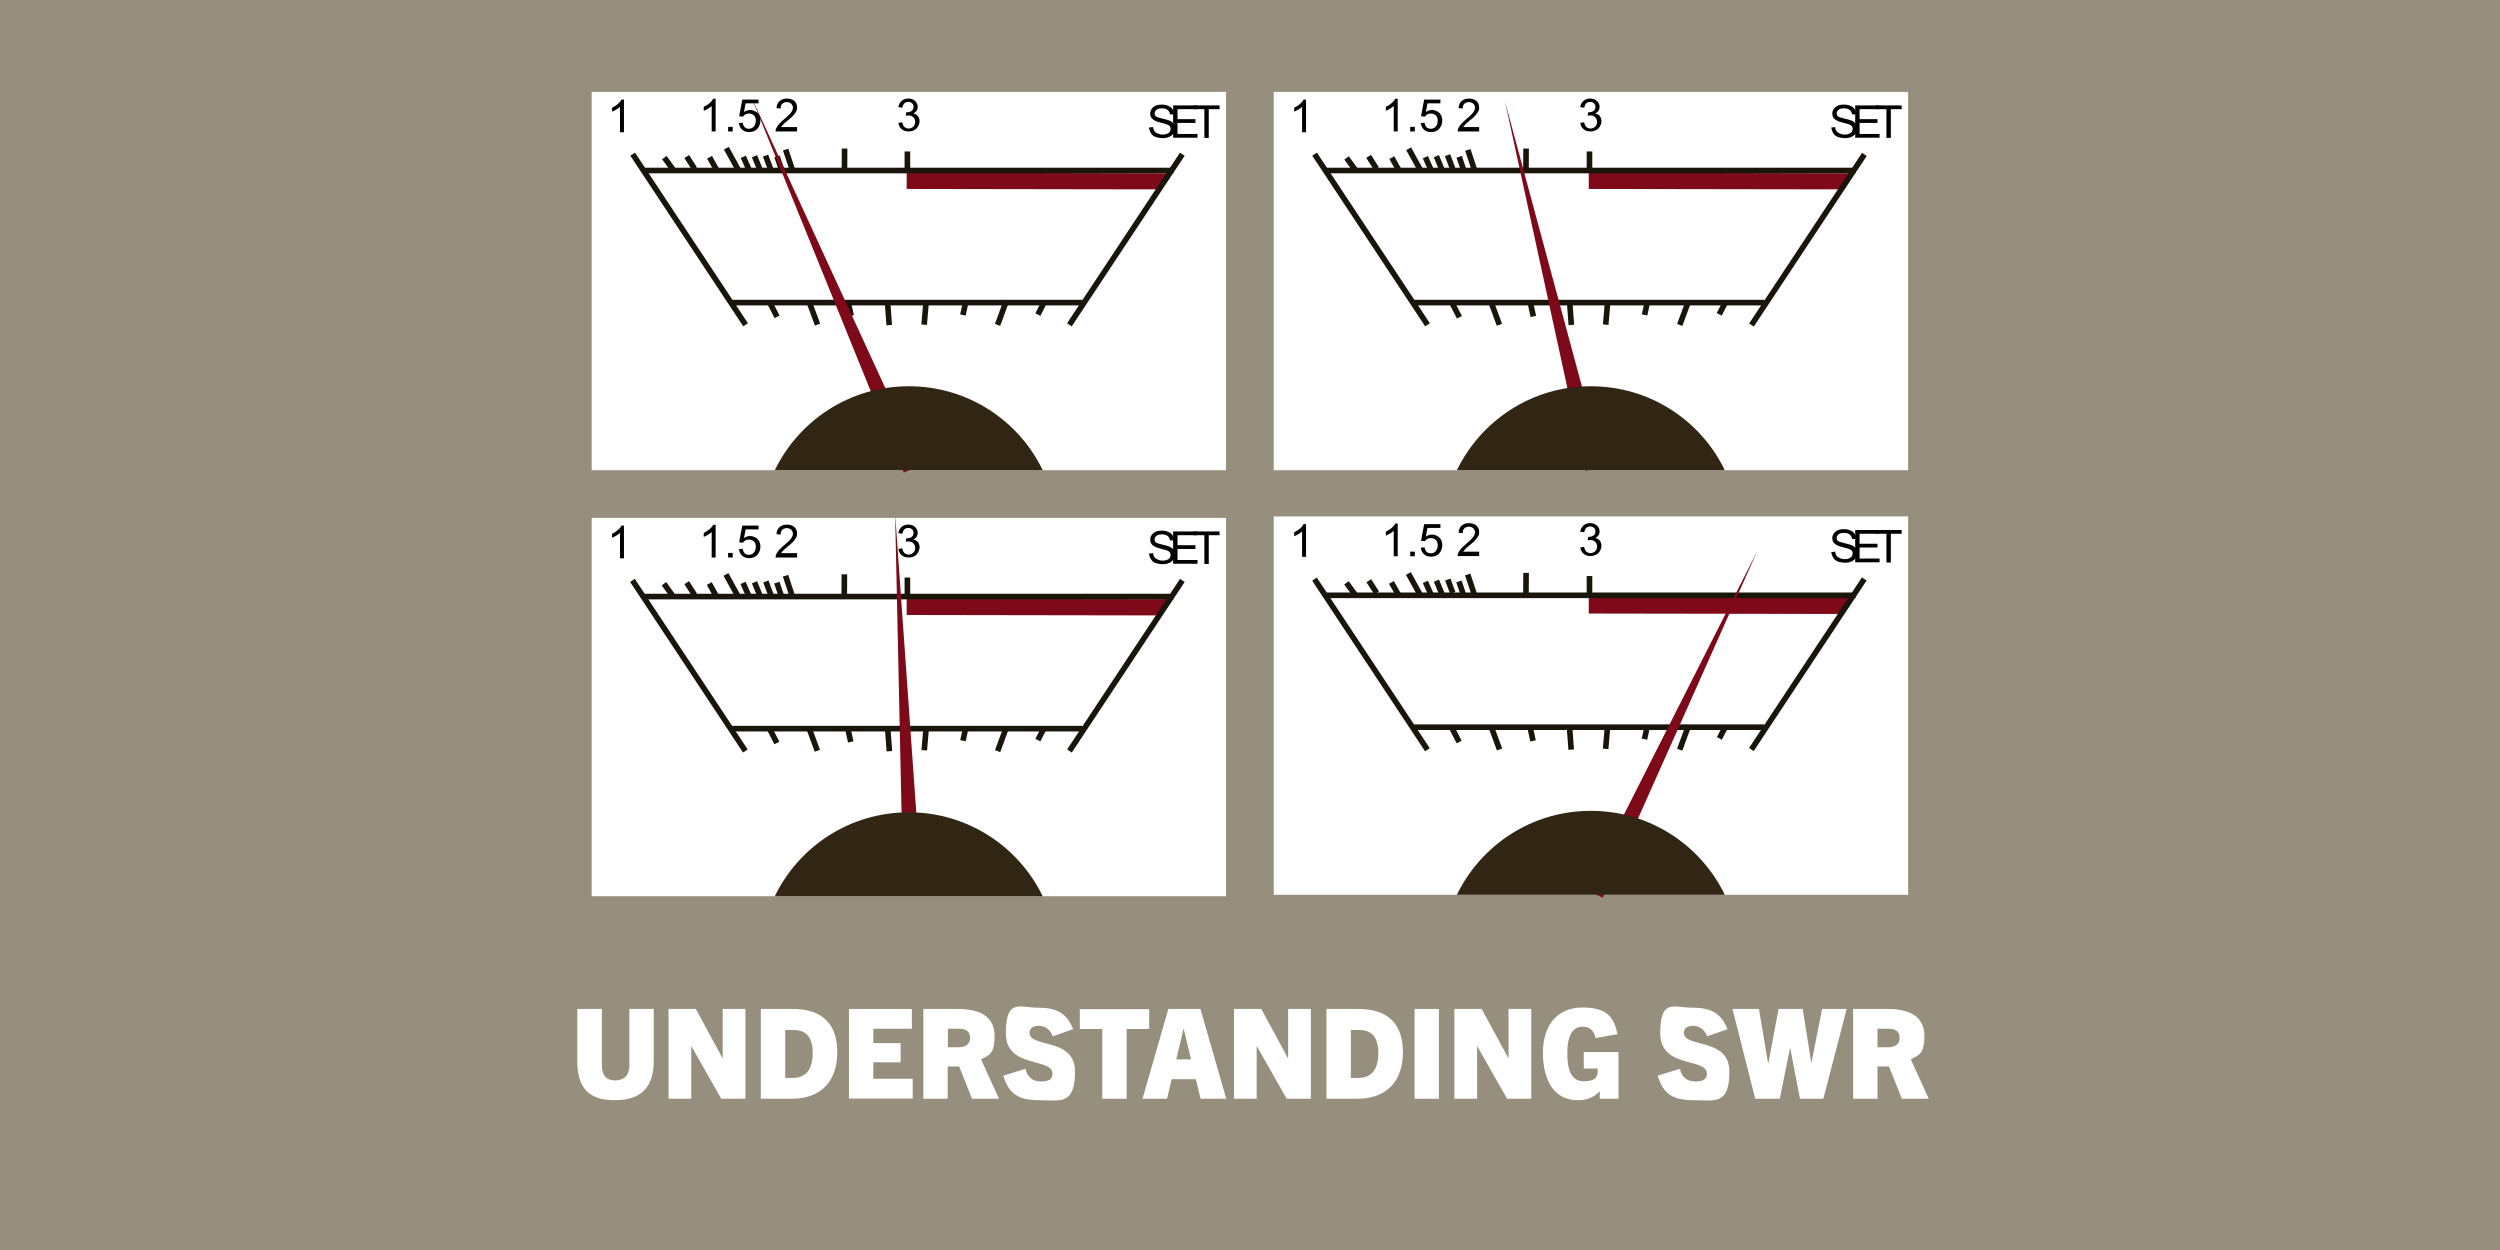 <svg viewBox="0 0 1200 600" xmlns:xlink="http://www.w3.org/1999/xlink" version="1.1" xmlns="http://www.w3.org/2000/svg" id="Layer_1">
  
  <defs>
    <style>
      .st0 {
        fill: #7d0919;
      }

      .st1 {
        fill: #fff;
      }

      .st2 {
        fill: #302613;
      }

      .st3 {
        fill: none;
      }

      .st4 {
        isolation: isolate;
      }

      .st5 {
        fill: #1a150a;
      }

      .st6 {
        fill: #0ead69;
      }

      .st7 {
        fill: #978f7d;
      }

      .st8 {
        clip-path: url(#clippath);
      }
    </style>
    <clipPath id="clippath">
      <circle r="145.8" cy="864.7" cx="375.4" class="st3"></circle>
    </clipPath>
  </defs>
  <g id="bg">
    <rect height="5298.2" width="6855" y="-1409.1" x="-292.1" class="st7"></rect>
  </g>
  <g id="Layer_3">
    <g>
      <g>
        <rect height="181.6" width="304.5" y="44.1" x="284" class="st1"></rect>
        <polygon points="561.3 83.2 556.5 90.9 435.2 90.7 435.2 82.9 561.3 83.2" class="st0"></polygon>
        <g>
          <rect transform="translate(146.2 502.1) rotate(-56.5)" height="2.7" width="98.2" y="113.7" x="491.3" class="st5"></rect>
          <rect transform="translate(139.1 524.9) rotate(-62.8)" height="2.7" width="6.4" y="147.1" x="496.7" class="st5"></rect>
          <rect transform="translate(174 549.6) rotate(-69.8)" height="2.7" width="12.4" y="148.8" x="474.7" class="st5"></rect>
          <rect transform="translate(218.4 568.7) rotate(-77.6)" height="2.7" width="5.9" y="147.1" x="460.1" class="st5"></rect>
          <rect transform="translate(256.2 580.3) rotate(-85.1)" height="2.7" width="11.2" y="149.1" x="438.9" class="st5"></rect>
          <rect transform="translate(-9.9 31.7) rotate(-4.2)" height="11.2" width="2.7" y="144.8" x="425.1" class="st5"></rect>
          <rect transform="translate(-22.3 91.3) rotate(-12.4)" height="6.6" width="2.7" y="144.8" x="406.5" class="st5"></rect>
          <rect transform="translate(-27.9 143.9) rotate(-20.2)" height="11.9" width="2.7" y="144.4" x="389" class="st5"></rect>
          <rect transform="translate(-26.6 186.3) rotate(-27.2)" height="8.3" width="2.7" y="143.9" x="369.7" class="st5"></rect>
          <rect transform="translate(-8.5 201.6) rotate(-33.5)" height="98.2" width="2.7" y="65.9" x="329.4" class="st5"></rect>
        </g>
        <rect height="2.7" width="168.1" y="143.9" x="351.4" class="st5"></rect>
        <g>
          <rect transform="translate(15.4 203.8) rotate(-36)" height="7" width="2.7" y="74.7" x="319.5" class="st5"></rect>
          <rect transform="translate(10.2 191.3) rotate(-32.7)" height="7" width="2.7" y="74.8" x="330.2" class="st5"></rect>
          <rect transform="translate(5.4 177.1) rotate(-29.2)" height="6.9" width="2.7" y="74.8" x="340.8" class="st5"></rect>
          <rect transform="translate(6.9 179) rotate(-28.8)" height="11.9" width="2.7" y="70.1" x="350.1" class="st5"></rect>
          <rect transform="translate(-.8 152.7) rotate(-24)" height="6.9" width="2.7" y="74.7" x="356.8" class="st5"></rect>
          <rect transform="translate(-2.5 143.7) rotate(-22.3)" height="6.9" width="2.7" y="74.8" x="362.1" class="st5"></rect>
          <rect transform="translate(-4 134.5) rotate(-20.6)" height="6.9" width="2.7" y="74.7" x="367.4" class="st5"></rect>
          <rect transform="translate(-5.2 124.9) rotate(-18.8)" height="6.9" width="2.7" y="74.7" x="372.7" class="st5"></rect>
          <rect transform="translate(-4.8 123.7) rotate(-18.4)" height="10.5" width="2.7" y="71.3" x="377.4" class="st5"></rect>
          <rect transform="translate(326.6 481.8) rotate(-89.7)" height="2.7" width="10.5" y="75.3" x="400.4" class="st5"></rect>
        </g>
        <rect height="2.7" width="254.5" y="80.5" x="308.8" class="st5"></rect>
        <rect height="8.9" width="2.7" y="72.7" x="434.2" class="st5"></rect>
        <polygon points="433.8 226.8 361.3 48.2 361.3 48 442 223.3 433.8 226.8" class="st0"></polygon>
        <path d="M500.6,225.7h-128.7c11.6-23.9,36-40.3,64.3-40.3s52.8,16.4,64.3,40.3h0Z" class="st2"></path>
        <g class="st4">
          <g class="st4">
            <path d="M299.5,63.5h-1.9v-12.2c-.5.4-1.1.9-1.8,1.3-.7.4-1.4.8-2,1v-1.9c1.1-.5,2-1.1,2.8-1.8s1.4-1.4,1.7-2.1h1.2v15.7Z"></path>
          </g>
        </g>
        <g class="st4">
          <g class="st4">
            <path d="M343.5,63.1h-1.9v-12.2c-.5.4-1.1.9-1.8,1.3-.7.4-1.4.8-2,1v-1.9c1.1-.5,2-1.1,2.8-1.8s1.4-1.4,1.7-2.1h1.2v15.7Z"></path>
            <path d="M349.5,63.1v-2.2h2.2v2.2h-2.2Z"></path>
            <path d="M354.5,59.1l2-.2c.1,1,.5,1.7,1,2.2.5.5,1.2.7,2,.7s1.7-.3,2.3-1c.6-.7,1-1.6,1-2.8s-.3-2-.9-2.6c-.6-.6-1.4-.9-2.4-.9s-1.2.1-1.7.4c-.5.3-.9.6-1.2,1.1l-1.8-.2,1.5-8h7.8v1.8h-6.2l-.8,4.2c.9-.7,1.9-1,3-1s2.5.5,3.5,1.4c.9.9,1.4,2.2,1.4,3.6s-.4,2.6-1.2,3.7c-1,1.3-2.4,1.9-4.1,1.9s-2.6-.4-3.5-1.2c-.9-.8-1.4-1.9-1.5-3.2Z"></path>
          </g>
        </g>
        <g class="st4">
          <g class="st4">
            <path d="M431.2,59l1.9-.3c.2,1.1.6,1.9,1.1,2.3s1.2.7,1.9.7,1.7-.3,2.3-.9c.6-.6.9-1.4.9-2.3s-.3-1.6-.9-2.2c-.6-.6-1.3-.9-2.2-.9s-.8,0-1.4.2l.2-1.7c.1,0,.2,0,.3,0,.8,0,1.6-.2,2.2-.6s1-1.1,1-2-.2-1.3-.7-1.7c-.5-.5-1.1-.7-1.8-.7s-1.4.2-1.9.7-.8,1.2-1,2.1l-1.9-.3c.2-1.3.8-2.3,1.6-3s1.9-1.1,3.1-1.1,1.6.2,2.4.5c.7.4,1.3.9,1.6,1.5.4.6.6,1.3.6,2s-.2,1.3-.5,1.8c-.4.6-.9,1-1.6,1.3.9.2,1.6.7,2.2,1.3.5.7.8,1.5.8,2.5s-.5,2.5-1.5,3.5-2.3,1.4-3.8,1.4-2.5-.4-3.4-1.2c-.9-.8-1.4-1.9-1.5-3.2Z"></path>
          </g>
        </g>
        <g class="st4">
          <g class="st4">
            <path d="M551.6,61.2l1.9-.2c0,.8.3,1.4.6,1.9.3.5.9.9,1.6,1.2.7.3,1.5.5,2.4.5s1.5-.1,2.1-.4c.6-.2,1.1-.6,1.3-1,.3-.4.4-.9.4-1.3s-.1-.9-.4-1.3c-.3-.4-.8-.7-1.4-.9-.4-.2-1.3-.4-2.8-.8-1.4-.3-2.4-.7-3-1-.7-.4-1.3-.9-1.7-1.5s-.5-1.2-.5-1.9.2-1.5.7-2.2,1.1-1.2,2-1.6c.9-.4,1.8-.5,2.9-.5s2.2.2,3.1.6,1.6.9,2,1.6c.5.7.7,1.5.8,2.5h-2c-.1-.8-.5-1.6-1.1-2.1-.6-.5-1.5-.8-2.7-.8s-2.2.2-2.7.7c-.6.5-.9,1-.9,1.7s.2,1,.6,1.4c.4.4,1.4.7,3.1,1.1,1.7.4,2.8.7,3.5,1,.9.4,1.6,1,2,1.6.4.6.6,1.4.6,2.2s-.2,1.6-.7,2.3c-.5.7-1.2,1.3-2.1,1.7-.9.4-1.9.6-3,.6s-2.6-.2-3.6-.6c-1-.4-1.7-1-2.2-1.9-.5-.8-.8-1.8-.9-2.8Z"></path>
          </g>
          <g class="st4">
            <path d="M563.1,66.2v-15.6h11.3v1.8h-9.2v4.8h8.6v1.8h-8.6v5.3h9.6v1.8h-11.7Z"></path>
          </g>
          <g class="st4">
            <path d="M578.1,66.2v-13.8h-5.1v-1.8h12.4v1.8h-5.2v13.8h-2.1Z"></path>
          </g>
        </g>
        <g class="st4">
          <g class="st4">
            <path d="M382.6,61.3v1.8h-10.3c0-.5,0-.9.2-1.3.3-.7.7-1.4,1.3-2.1.6-.7,1.4-1.5,2.5-2.4,1.7-1.4,2.8-2.5,3.4-3.3s.9-1.6.9-2.3-.3-1.4-.8-1.9-1.3-.8-2.1-.8-1.7.3-2.2.8c-.6.6-.8,1.3-.8,2.3l-2-.2c.1-1.5.6-2.6,1.5-3.4s2.1-1.2,3.5-1.2,2.7.4,3.6,1.2,1.3,1.9,1.3,3.1-.1,1.2-.4,1.8c-.3.6-.7,1.2-1.3,1.9-.6.7-1.6,1.6-3,2.7-1.2,1-1.9,1.6-2.2,2s-.6.7-.8,1h7.7Z"></path>
          </g>
        </g>
      </g>
      <g>
        <rect height="181.6" width="304.5" y="44.1" x="611.4" class="st1"></rect>
        <polygon points="888.7 83.2 883.9 90.9 762.6 90.7 762.6 82.9 888.7 83.2" class="st0"></polygon>
        <g>
          <rect transform="translate(292.9 775.2) rotate(-56.5)" height="2.7" width="98.2" y="113.7" x="818.7" class="st5"></rect>
          <rect transform="translate(316.5 816) rotate(-62.8)" height="2.7" width="6.4" y="147.1" x="824.1" class="st5"></rect>
          <rect transform="translate(388.4 856.9) rotate(-69.8)" height="2.7" width="12.4" y="148.8" x="802.1" class="st5"></rect>
          <rect transform="translate(475.3 888.4) rotate(-77.6)" height="2.7" width="5.9" y="147.1" x="787.5" class="st5"></rect>
          <rect transform="translate(555.4 906.4) rotate(-85.1)" height="2.7" width="11.2" y="149.1" x="766.2" class="st5"></rect>
          <rect transform="translate(-9 55.7) rotate(-4.2)" height="11.2" width="2.7" y="144.7" x="752.5" class="st5"></rect>
          <rect transform="translate(-14.6 161.9) rotate(-12.4)" height="6.6" width="2.7" y="144.8" x="733.9" class="st5"></rect>
          <rect transform="translate(-7.8 256.9) rotate(-20.2)" height="11.9" width="2.7" y="144.5" x="716.3" class="st5"></rect>
          <rect transform="translate(9.7 336.1) rotate(-27.2)" height="8.3" width="2.7" y="144" x="697.1" class="st5"></rect>
          <rect transform="translate(45.8 382.3) rotate(-33.5)" height="98.2" width="2.7" y="65.9" x="656.8" class="st5"></rect>
        </g>
        <rect height="2.7" width="168.1" y="143.9" x="678.8" class="st5"></rect>
        <g>
          <rect transform="translate(78 396.4) rotate(-36)" height="7" width="2.7" y="74.7" x="646.9" class="st5"></rect>
          <rect transform="translate(62 368.1) rotate(-32.7)" height="7" width="2.7" y="74.8" x="657.6" class="st5"></rect>
          <rect transform="translate(47.1 337) rotate(-29.2)" height="6.9" width="2.7" y="74.8" x="668.2" class="st5"></rect>
          <rect transform="translate(47.5 337) rotate(-28.8)" height="11.9" width="2.7" y="70.1" x="677.5" class="st5"></rect>
          <rect transform="translate(27.6 286) rotate(-24)" height="6.9" width="2.7" y="74.7" x="684.1" class="st5"></rect>
          <rect transform="translate(21.9 267.9) rotate(-22.3)" height="6.9" width="2.7" y="74.8" x="689.5" class="st5"></rect>
          <rect transform="translate(16.9 249.5) rotate(-20.6)" height="6.9" width="2.7" y="74.7" x="694.8" class="st5"></rect>
          <rect transform="translate(12.3 230.6) rotate(-18.8)" height="6.9" width="2.7" y="74.7" x="700.1" class="st5"></rect>
          <rect transform="translate(12 227.2) rotate(-18.4)" height="10.5" width="2.7" y="71.3" x="704.8" class="st5"></rect>
          <rect transform="translate(652 809.2) rotate(-89.7)" height="2.7" width="10.5" y="75.3" x="727.8" class="st5"></rect>
        </g>
        <rect height="2.7" width="254.5" y="80.5" x="636.2" class="st5"></rect>
        <rect height="8.9" width="2.7" y="72.7" x="761.6" class="st5"></rect>
        <polygon points="761 226 722.5 49.2 722.5 49.1 769.7 223.9 761 226" class="st0"></polygon>
        <path d="M828,225.7h-128.7c11.6-23.9,36-40.3,64.3-40.3s52.8,16.4,64.3,40.3Z" class="st2"></path>
        <g class="st4">
          <g class="st4">
            <path d="M626.9,63.5h-1.9v-12.2c-.5.4-1.1.9-1.8,1.3-.8.4-1.4.8-2,1v-1.9c1.1-.5,2-1.1,2.8-1.8s1.4-1.4,1.7-2.1h1.2v15.7Z"></path>
          </g>
        </g>
        <g class="st4">
          <g class="st4">
            <path d="M670.9,63.1h-1.9v-12.2c-.5.4-1.1.9-1.8,1.3s-1.4.8-2,1v-1.9c1.1-.5,2-1.1,2.8-1.8s1.4-1.4,1.7-2.1h1.2v15.7Z"></path>
            <path d="M676.9,63.1v-2.2h2.2v2.2h-2.2Z"></path>
            <path d="M681.8,59.1l2-.2c.1,1,.5,1.7,1,2.2.5.5,1.2.7,2,.7s1.7-.3,2.3-1c.6-.7,1-1.6,1-2.8s-.3-2-.9-2.6c-.6-.6-1.4-.9-2.4-.9s-1.2.1-1.7.4c-.5.3-.9.6-1.2,1.1l-1.8-.2,1.5-8h7.8v1.8h-6.2l-.8,4.2c.9-.7,1.9-1,3-1s2.5.5,3.5,1.4c.9.9,1.4,2.2,1.4,3.6s-.4,2.6-1.2,3.7c-1,1.3-2.4,1.9-4.1,1.9s-2.6-.4-3.5-1.2-1.4-1.9-1.5-3.2Z"></path>
          </g>
        </g>
        <g class="st4">
          <g class="st4">
            <path d="M758.5,59l1.9-.3c.2,1.1.6,1.9,1.1,2.3s1.2.7,1.9.7,1.7-.3,2.3-.9c.6-.6.9-1.4.9-2.3s-.3-1.6-.9-2.2c-.6-.6-1.3-.9-2.2-.9s-.8,0-1.4.2l.2-1.7c.1,0,.2,0,.3,0,.8,0,1.6-.2,2.2-.6.7-.4,1-1.1,1-2s-.2-1.3-.7-1.7c-.5-.5-1.1-.7-1.8-.7s-1.4.2-1.9.7c-.5.5-.8,1.2-1,2.1l-1.9-.3c.2-1.3.8-2.3,1.6-3s1.9-1.1,3.1-1.1,1.6.2,2.4.5c.7.4,1.3.9,1.6,1.5.4.6.6,1.3.6,2s-.2,1.3-.5,1.8c-.4.6-.9,1-1.6,1.3.9.2,1.6.7,2.2,1.3.5.7.8,1.5.8,2.5s-.5,2.5-1.5,3.5c-1,.9-2.3,1.4-3.8,1.4s-2.5-.4-3.4-1.2c-.9-.8-1.4-1.9-1.5-3.2Z"></path>
          </g>
        </g>
        <g class="st4">
          <g class="st4">
            <path d="M879,61.2l1.9-.2c0,.8.3,1.4.6,1.9.3.5.9.9,1.6,1.2.7.3,1.5.5,2.4.5s1.5-.1,2.1-.4,1.1-.6,1.3-1,.4-.9.4-1.3-.1-.9-.4-1.3c-.3-.4-.8-.7-1.4-.9-.4-.2-1.3-.4-2.8-.8-1.4-.3-2.4-.7-3-1-.7-.4-1.3-.9-1.7-1.5-.4-.6-.5-1.2-.5-1.9s.2-1.5.7-2.2,1.1-1.2,2-1.6c.9-.4,1.8-.5,2.9-.5s2.2.2,3.1.6c.9.4,1.6.9,2,1.6.5.7.7,1.5.8,2.5h-2c-.1-.8-.5-1.6-1.1-2.1-.6-.5-1.5-.8-2.7-.8s-2.2.2-2.7.7c-.6.5-.9,1-.9,1.7s.2,1,.6,1.4c.4.4,1.4.7,3.1,1.1,1.7.4,2.8.7,3.5,1,.9.4,1.6,1,2,1.6.4.6.7,1.4.7,2.2s-.2,1.6-.7,2.3-1.2,1.3-2.1,1.7c-.9.4-1.9.6-3,.6s-2.6-.2-3.6-.6-1.7-1-2.2-1.9c-.5-.8-.8-1.8-.9-2.8Z"></path>
          </g>
          <g class="st4">
            <path d="M890.5,66.2v-15.6h11.3v1.8h-9.2v4.8h8.6v1.8h-8.6v5.3h9.6v1.8h-11.7Z"></path>
          </g>
          <g class="st4">
            <path d="M905.5,66.2v-13.8h-5.1v-1.8h12.4v1.8h-5.2v13.8h-2.1Z"></path>
          </g>
        </g>
        <g class="st4">
          <g class="st4">
            <path d="M710,61.3v1.8h-10.3c0-.5,0-.9.2-1.3.3-.7.7-1.4,1.3-2.1s1.4-1.5,2.5-2.4c1.7-1.4,2.8-2.5,3.4-3.3s.9-1.6.9-2.3-.3-1.4-.8-1.9c-.5-.5-1.3-.8-2.1-.8s-1.7.3-2.2.8c-.6.6-.8,1.3-.8,2.3l-2-.2c.1-1.5.6-2.6,1.5-3.4s2.1-1.2,3.5-1.2,2.7.4,3.6,1.2c.9.8,1.3,1.9,1.3,3.1s-.1,1.2-.4,1.8c-.3.6-.7,1.2-1.3,1.9-.6.7-1.6,1.6-3,2.7-1.2,1-1.9,1.6-2.2,2-.3.3-.6.7-.8,1h7.7Z"></path>
          </g>
        </g>
      </g>
      <g>
        <rect height="181.6" width="304.5" y="248.6" x="284" class="st1"></rect>
        <polygon points="561.3 287.6 556.5 295.4 435.2 295.2 435.2 287.4 561.3 287.6" class="st0"></polygon>
        <g>
          <rect transform="translate(-24.3 593.8) rotate(-56.5)" height="2.7" width="98.2" y="318.2" x="491.3" class="st5"></rect>
          <rect transform="translate(-42.8 635.7) rotate(-62.8)" height="2.7" width="6.4" y="351.6" x="496.7" class="st5"></rect>
          <rect transform="translate(-17.9 683.6) rotate(-69.8)" height="2.7" width="12.4" y="353.3" x="474.7" class="st5"></rect>
          <rect transform="translate(18.7 729.1) rotate(-77.6)" height="2.7" width="5.9" y="351.6" x="460.1" class="st5"></rect>
          <rect transform="translate(52.5 767.1) rotate(-85.1)" height="2.7" width="11.2" y="353.6" x="438.9" class="st5"></rect>
          <rect transform="translate(-24.9 32.3) rotate(-4.2)" height="11.2" width="2.7" y="349.3" x="425.2" class="st5"></rect>
          <rect transform="translate(-66.4 96.1) rotate(-12.4)" height="6.6" width="2.7" y="349.3" x="406.5" class="st5"></rect>
          <rect transform="translate(-98.5 156.5) rotate(-20.2)" height="11.9" width="2.7" y="348.9" x="388.9" class="st5"></rect>
          <rect transform="translate(-120.2 208.9) rotate(-27.2)" height="8.3" width="2.7" y="348.5" x="369.7" class="st5"></rect>
          <rect transform="translate(-121.4 235.6) rotate(-33.5)" height="98.2" width="2.7" y="270.4" x="329.3" class="st5"></rect>
        </g>
        <rect height="2.7" width="168.1" y="348.4" x="351.4" class="st5"></rect>
        <g>
          <rect transform="translate(-105 242.9) rotate(-36)" height="7" width="2.7" y="279.2" x="319.5" class="st5"></rect>
          <rect transform="translate(-100.2 223.7) rotate(-32.7)" height="7" width="2.7" y="279.3" x="330.1" class="st5"></rect>
          <rect transform="translate(-94.5 203.2) rotate(-29.2)" height="6.9" width="2.7" y="279.3" x="340.8" class="st5"></rect>
          <rect transform="translate(-91.8 204.4) rotate(-28.8)" height="11.9" width="2.7" y="274.6" x="350.1" class="st5"></rect>
          <rect transform="translate(-84.1 170.4) rotate(-24)" height="6.9" width="2.7" y="279.2" x="356.8" class="st5"></rect>
          <rect transform="translate(-80.1 159) rotate(-22.3)" height="6.9" width="2.7" y="279.3" x="362.1" class="st5"></rect>
          <rect transform="translate(-75.8 147.5) rotate(-20.6)" height="6.9" width="2.7" y="279.2" x="367.4" class="st5"></rect>
          <rect transform="translate(-71.2 135.9) rotate(-18.8)" height="6.9" width="2.7" y="279.2" x="372.7" class="st5"></rect>
          <rect transform="translate(-69.4 134.2) rotate(-18.4)" height="10.5" width="2.7" y="275.8" x="377.4" class="st5"></rect>
          <rect transform="translate(122 685.1) rotate(-89.7)" height="2.7" width="10.5" y="279.8" x="400.4" class="st5"></rect>
        </g>
        <rect height="2.7" width="254.5" y="285" x="308.8" class="st5"></rect>
        <rect height="8.9" width="2.7" y="277.2" x="434.2" class="st5"></rect>
        <polygon points="433.6 429.6 429.7 248.7 429.8 248.6 442.6 429.3 433.6 429.6" class="st0"></polygon>
        <path d="M500.6,430.2h-128.7c11.6-23.9,36-40.3,64.3-40.3s52.8,16.5,64.3,40.3h0Z" class="st2"></path>
        <g class="st4">
          <g class="st4">
            <path d="M299.5,268h-1.9v-12.2c-.5.4-1.1.9-1.8,1.3-.7.4-1.4.8-2,1v-1.9c1.1-.5,2-1.1,2.8-1.8s1.4-1.4,1.7-2.1h1.2v15.7Z"></path>
          </g>
        </g>
        <g class="st4">
          <g class="st4">
            <path d="M343.5,267.6h-1.9v-12.2c-.5.4-1.1.9-1.8,1.3-.7.4-1.4.8-2,1v-1.9c1.1-.5,2-1.1,2.8-1.8s1.4-1.4,1.7-2.1h1.2v15.7Z"></path>
            <path d="M349.5,267.6v-2.2h2.2v2.2h-2.2Z"></path>
            <path d="M354.5,263.6l2-.2c.1,1,.5,1.7,1,2.2.5.5,1.2.7,2,.7s1.7-.3,2.3-1c.6-.7,1-1.6,1-2.8s-.3-2-.9-2.6c-.6-.6-1.4-.9-2.4-.9s-1.2.1-1.7.4c-.5.3-.9.6-1.2,1.1l-1.8-.2,1.5-8h7.8v1.8h-6.2l-.8,4.2c.9-.7,1.9-1,3-1s2.5.5,3.5,1.4c.9.9,1.4,2.2,1.4,3.6s-.4,2.6-1.2,3.7c-1,1.3-2.4,1.9-4.1,1.9s-2.6-.4-3.5-1.2c-.9-.8-1.4-1.9-1.5-3.2Z"></path>
          </g>
        </g>
        <g class="st4">
          <g class="st4">
            <path d="M431.2,263.5l1.9-.3c.2,1.1.6,1.9,1.1,2.3s1.2.7,1.9.7,1.7-.3,2.3-.9c.6-.6.9-1.4.9-2.3s-.3-1.6-.9-2.2c-.6-.6-1.3-.9-2.2-.9s-.8,0-1.4.2l.2-1.7c.1,0,.2,0,.3,0,.8,0,1.6-.2,2.2-.6s1-1.1,1-2-.2-1.3-.7-1.7c-.5-.5-1.1-.7-1.8-.7s-1.4.2-1.9.7-.8,1.2-1,2.1l-1.9-.3c.2-1.3.8-2.3,1.6-3s1.9-1.1,3.1-1.1,1.6.2,2.4.5c.7.4,1.3.9,1.6,1.5.4.6.6,1.3.6,2s-.2,1.3-.5,1.8c-.4.6-.9,1-1.6,1.3.9.2,1.6.7,2.2,1.3.5.7.8,1.5.8,2.5s-.5,2.5-1.5,3.5-2.3,1.4-3.8,1.4-2.5-.4-3.4-1.2c-.9-.8-1.4-1.9-1.5-3.2Z"></path>
          </g>
        </g>
        <g class="st4">
          <g class="st4">
            <path d="M551.6,265.7l1.9-.2c0,.8.3,1.4.6,1.9.3.5.9.9,1.6,1.2.7.3,1.5.5,2.4.5s1.5-.1,2.1-.4c.6-.2,1.1-.6,1.3-1,.3-.4.4-.9.4-1.3s-.1-.9-.4-1.3c-.3-.4-.8-.7-1.4-.9-.4-.2-1.3-.4-2.8-.8-1.4-.3-2.4-.7-3-1-.7-.4-1.3-.9-1.7-1.5s-.5-1.2-.5-1.9.2-1.5.7-2.2,1.1-1.2,2-1.6c.9-.4,1.8-.5,2.9-.5s2.2.2,3.1.6,1.6.9,2,1.6c.5.7.7,1.5.8,2.5h-2c-.1-.8-.5-1.6-1.1-2.1-.6-.5-1.5-.8-2.7-.8s-2.2.2-2.7.7c-.6.5-.9,1-.9,1.7s.2,1,.6,1.4c.4.4,1.4.7,3.1,1.1,1.7.4,2.8.7,3.5,1,.9.4,1.6,1,2,1.6.4.6.6,1.4.6,2.2s-.2,1.6-.7,2.3c-.5.7-1.2,1.3-2.1,1.7-.9.4-1.9.6-3,.6s-2.6-.2-3.6-.6c-1-.4-1.7-1-2.2-1.9-.5-.8-.8-1.8-.9-2.8Z"></path>
          </g>
          <g class="st4">
            <path d="M563.1,270.7v-15.6h11.3v1.8h-9.2v4.8h8.6v1.8h-8.6v5.3h9.6v1.8h-11.7Z"></path>
          </g>
          <g class="st4">
            <path d="M578.1,270.7v-13.8h-5.1v-1.8h12.4v1.8h-5.2v13.8h-2.1Z"></path>
          </g>
        </g>
        <g class="st4">
          <g class="st4">
            <path d="M382.6,265.8v1.8h-10.3c0-.5,0-.9.2-1.3.3-.7.7-1.4,1.3-2.1.6-.7,1.4-1.5,2.5-2.4,1.7-1.4,2.8-2.5,3.4-3.3s.9-1.6.9-2.3-.3-1.4-.8-1.9-1.3-.8-2.1-.8-1.7.3-2.2.8c-.6.6-.8,1.3-.8,2.3l-2-.2c.1-1.5.6-2.6,1.5-3.4s2.1-1.2,3.5-1.2,2.7.4,3.6,1.2,1.3,1.9,1.3,3.1-.1,1.2-.4,1.8c-.3.6-.7,1.2-1.3,1.9-.6.7-1.6,1.6-3,2.7-1.2,1-1.9,1.6-2.2,2s-.6.7-.8,1h7.7Z"></path>
          </g>
        </g>
      </g>
      <g>
        <rect height="181.6" width="304.5" y="247.9" x="611.4" class="st1"></rect>
        <polygon points="888.7 287 883.9 294.7 762.6 294.5 762.6 286.7 888.7 287" class="st0"></polygon>
        <g>
          <rect transform="translate(122.9 866.5) rotate(-56.5)" height="2.7" width="98.2" y="317.5" x="818.7" class="st5"></rect>
          <rect transform="translate(135.3 926.4) rotate(-62.8)" height="2.7" width="6.4" y="350.9" x="824.1" class="st5"></rect>
          <rect transform="translate(197.1 990.4) rotate(-69.8)" height="2.7" width="12.4" y="352.6" x="802.1" class="st5"></rect>
          <rect transform="translate(276.2 1048.3) rotate(-77.6)" height="2.7" width="5.9" y="350.9" x="787.5" class="st5"></rect>
          <rect transform="translate(352.3 1092.6) rotate(-85.1)" height="2.7" width="11.2" y="352.9" x="766.2" class="st5"></rect>
          <rect transform="translate(-24 56.3) rotate(-4.2)" height="11.2" width="2.7" y="348.5" x="752.5" class="st5"></rect>
          <rect transform="translate(-58.5 166.6) rotate(-12.4)" height="6.6" width="2.7" y="348.6" x="733.9" class="st5"></rect>
          <rect transform="translate(-78.1 269.5) rotate(-20.2)" height="11.9" width="2.7" y="348.3" x="716.3" class="st5"></rect>
          <rect transform="translate(-83.6 358.7) rotate(-27.2)" height="8.3" width="2.7" y="347.8" x="697.1" class="st5"></rect>
          <rect transform="translate(-66.7 416.2) rotate(-33.5)" height="98.2" width="2.7" y="269.8" x="656.7" class="st5"></rect>
        </g>
        <rect height="2.7" width="168.1" y="347.7" x="678.8" class="st5"></rect>
        <g>
          <rect transform="translate(-41.9 435.4) rotate(-36)" height="7" width="2.7" y="278.6" x="646.9" class="st5"></rect>
          <rect transform="translate(-48 400.3) rotate(-32.7)" height="7" width="2.7" y="278.6" x="657.6" class="st5"></rect>
          <rect transform="translate(-52.5 363) rotate(-29.2)" height="6.9" width="2.7" y="278.6" x="668.2" class="st5"></rect>
          <rect transform="translate(-50.8 362.3) rotate(-28.8)" height="11.9" width="2.7" y="273.9" x="677.5" class="st5"></rect>
          <rect transform="translate(-55.4 303.7) rotate(-24)" height="6.9" width="2.7" y="278.5" x="684.2" class="st5"></rect>
          <rect transform="translate(-55.4 283.1) rotate(-22.3)" height="6.9" width="2.7" y="278.6" x="689.5" class="st5"></rect>
          <rect transform="translate(-54.7 262.4) rotate(-20.6)" height="6.9" width="2.7" y="278.5" x="694.8" class="st5"></rect>
          <rect transform="translate(-53.5 241.5) rotate(-18.8)" height="6.9" width="2.7" y="278.5" x="700.1" class="st5"></rect>
          <rect transform="translate(-52.4 237.6) rotate(-18.4)" height="10.5" width="2.7" y="275.1" x="704.8" class="st5"></rect>
          <rect transform="translate(448.2 1011.8) rotate(-89.7)" height="2.7" width="10.5" y="279.1" x="727.8" class="st5"></rect>
        </g>
        <rect height="2.7" width="254.5" y="284.4" x="636.2" class="st5"></rect>
        <rect height="8.9" width="2.7" y="276.5" x="761.6" class="st5"></rect>
        <polygon points="761.3 426.9 843 265.5 843.1 265.4 769.3 430.9 761.3 426.9" class="st0"></polygon>
        <path d="M828,429.5h-128.7c11.6-23.9,36-40.3,64.3-40.3s52.8,16.5,64.3,40.3Z" class="st2"></path>
        <g class="st4">
          <g class="st4">
            <path d="M626.9,267.3h-1.9v-12.2c-.5.4-1.1.9-1.8,1.3-.8.4-1.4.8-2,1v-1.9c1.1-.5,2-1.1,2.8-1.8s1.4-1.4,1.7-2.1h1.2v15.7Z"></path>
          </g>
        </g>
        <g class="st4">
          <g class="st4">
            <path d="M670.9,267h-1.9v-12.2c-.5.4-1.1.9-1.8,1.3s-1.4.8-2,1v-1.9c1.1-.5,2-1.1,2.8-1.8s1.4-1.4,1.7-2.1h1.2v15.7Z"></path>
            <path d="M676.9,267v-2.2h2.2v2.2h-2.2Z"></path>
            <path d="M681.8,262.9l2-.2c.1,1,.5,1.7,1,2.2.5.5,1.2.7,2,.7s1.7-.3,2.3-1c.6-.7,1-1.6,1-2.8s-.3-2-.9-2.6c-.6-.6-1.4-.9-2.4-.9s-1.2.1-1.7.4c-.5.3-.9.6-1.2,1.1l-1.8-.2,1.5-8h7.8v1.8h-6.2l-.8,4.2c.9-.7,1.9-1,3-1s2.5.5,3.5,1.4c.9.9,1.4,2.2,1.4,3.6s-.4,2.6-1.2,3.7c-1,1.3-2.4,1.9-4.1,1.9s-2.6-.4-3.5-1.2-1.4-1.9-1.5-3.2Z"></path>
          </g>
        </g>
        <g class="st4">
          <g class="st4">
            <path d="M758.5,262.8l1.9-.3c.2,1.1.6,1.9,1.1,2.3s1.2.7,1.9.7,1.7-.3,2.3-.9c.6-.6.9-1.4.9-2.3s-.3-1.6-.9-2.2c-.6-.6-1.3-.9-2.2-.9s-.8,0-1.4.2l.2-1.7c.1,0,.2,0,.3,0,.8,0,1.6-.2,2.2-.6.7-.4,1-1.1,1-2s-.2-1.3-.7-1.7c-.5-.5-1.1-.7-1.8-.7s-1.4.2-1.9.7c-.5.5-.8,1.2-1,2.1l-1.9-.3c.2-1.3.8-2.3,1.6-3s1.9-1.1,3.1-1.1,1.6.2,2.4.5c.7.4,1.3.9,1.6,1.5.4.6.6,1.3.6,2s-.2,1.3-.5,1.8c-.4.6-.9,1-1.6,1.3.9.2,1.6.7,2.2,1.3.5.7.8,1.5.8,2.5s-.5,2.5-1.5,3.5c-1,.9-2.3,1.4-3.8,1.4s-2.5-.4-3.4-1.2c-.9-.8-1.4-1.9-1.5-3.2Z"></path>
          </g>
        </g>
        <g class="st4">
          <g class="st4">
            <path d="M879,265l1.9-.2c0,.8.3,1.4.6,1.9.3.5.9.9,1.6,1.2.7.3,1.5.5,2.4.5s1.5-.1,2.1-.4,1.1-.6,1.3-1,.4-.9.4-1.3-.1-.9-.4-1.3c-.3-.4-.8-.7-1.4-.9-.4-.2-1.3-.4-2.8-.8-1.4-.3-2.4-.7-3-1-.7-.4-1.3-.9-1.7-1.5-.4-.6-.5-1.2-.5-1.9s.2-1.5.7-2.2,1.1-1.2,2-1.6c.9-.4,1.8-.5,2.9-.5s2.2.2,3.1.6c.9.4,1.6.9,2,1.6.5.7.7,1.5.8,2.5h-2c-.1-.8-.5-1.6-1.1-2.1-.6-.5-1.5-.8-2.7-.8s-2.2.2-2.7.7c-.6.5-.9,1-.9,1.7s.2,1,.6,1.4c.4.4,1.4.7,3.1,1.1,1.7.4,2.8.7,3.5,1,.9.4,1.6,1,2,1.6.4.6.7,1.4.7,2.2s-.2,1.6-.7,2.3-1.2,1.3-2.1,1.7c-.9.4-1.9.6-3,.6s-2.6-.2-3.6-.6-1.7-1-2.2-1.9c-.5-.8-.8-1.8-.9-2.8Z"></path>
          </g>
          <g class="st4">
            <path d="M890.5,270v-15.6h11.3v1.8h-9.2v4.8h8.6v1.8h-8.6v5.3h9.6v1.8h-11.7Z"></path>
          </g>
          <g class="st4">
            <path d="M905.5,270v-13.8h-5.1v-1.8h12.4v1.8h-5.2v13.8h-2.1Z"></path>
          </g>
        </g>
        <g class="st4">
          <g class="st4">
            <path d="M710,265.1v1.8h-10.3c0-.5,0-.9.2-1.3.3-.7.7-1.4,1.3-2.1s1.4-1.5,2.5-2.4c1.7-1.4,2.8-2.5,3.4-3.3s.9-1.6.9-2.3-.3-1.4-.8-1.9c-.5-.5-1.3-.8-2.1-.8s-1.7.3-2.2.8c-.6.6-.8,1.3-.8,2.3l-2-.2c.1-1.5.6-2.6,1.5-3.4s2.1-1.2,3.5-1.2,2.7.4,3.6,1.2c.9.8,1.3,1.9,1.3,3.1s-.1,1.2-.4,1.8c-.3.6-.7,1.2-1.3,1.9-.6.7-1.6,1.6-3,2.7-1.2,1-1.9,1.6-2.2,2-.3.3-.6.7-.8,1h7.7Z"></path>
          </g>
        </g>
      </g>
    </g>
    <g class="st4">
      <g class="st4">
        <path d="M302.1,484.3h11.7v24.9c0,12.1-5.5,18.9-18.8,18.9s-17.9-6.8-17.9-18.9v-24.9h11.8v27.2c0,4.6,2.1,7.1,6.4,7.1s6.8-2.5,6.8-7.1v-27.2Z" class="st1"></path>
        <path d="M346.2,527.4l-14.3-25.2h-.1v25.2h-10.9v-43.1h13.1l12.8,23.6h.1v-23.6h10.9v43.1h-11.6Z" class="st1"></path>
        <path d="M365.2,527.4v-43.1h15.4c13.7,0,21.3,6.8,21.3,20.8s-8,22.3-21.8,22.3h-14.9ZM380.6,517.4c6.6,0,9.5-4.6,9.5-11.9s-2.9-11.1-9.1-11.1h-4.1v23h3.7Z" class="st1"></path>
        <path d="M407.5,527.4v-43.1h30.2v9.5h-18.5v6.9h13.1v9.2h-13.1v7.9h18.9v9.5h-30.6Z" class="st1"></path>
        <path d="M466.6,527.4l-6.2-15.5h-5.5v15.5h-11.7v-43.1h16.6c11.7,0,17.6,4.4,17.6,13s-2.6,9.1-6.5,11.2l8.6,18.9h-12.8ZM459.7,502.7c2.4,0,5.9-.5,5.9-4.5s-3.1-4.4-5.4-4.4h-5.2v8.9h4.7Z" class="st1"></path>
      </g>
      <g class="st4">
        <path d="M505.3,497.3c-1.3-3.2-3.7-4.9-6.7-4.9s-4.4,1.3-4.4,3.4c0,7.3,21.8,2.1,21.8,18.5s-7.1,13.8-17.2,13.8-14.6-3.1-17.2-11.8l10.7-3.3c.6,3.6,3.1,6.1,7.3,6.1s5.6-1.3,5.6-3.8c0-7.7-22.4-2.3-22.4-19.3s6.6-12.3,15.6-12.3,13.7,2.8,16.7,10.3l-9.7,3.4Z" class="st1"></path>
      </g>
      <g class="st4">
        <path d="M529.1,527.4v-33.5h-10.8v-9.5h33.3v9.5h-10.8v33.5h-11.7Z" class="st1"></path>
      </g>
      <g class="st4">
        <path d="M576.3,527.4l-2.3-9.4h-11.6l-2.2,9.4h-11.8l12.4-43.1h15.4l12.4,43.1h-12.2ZM564.6,508.5h7.1l-3.5-14.6h-.1l-3.5,14.6Z" class="st1"></path>
        <path d="M617.6,527.4l-14.3-25.2h-.1v25.2h-10.9v-43.1h13.1l12.8,23.6h.1v-23.6h10.9v43.1h-11.6Z" class="st1"></path>
        <path d="M636.7,527.4v-43.1h15.4c13.7,0,21.3,6.8,21.3,20.8s-8,22.3-21.8,22.3h-14.9ZM652.1,517.4c6.6,0,9.5-4.6,9.5-11.9s-2.9-11.1-9.1-11.1h-4.1v23h3.7Z" class="st1"></path>
        <path d="M679,527.4v-43.1h11.7v43.1h-11.7Z" class="st1"></path>
        <path d="M723.4,527.4l-14.3-25.2h-.1v25.2h-10.9v-43.1h13.1l12.8,23.6h.1v-23.6h10.9v43.1h-11.6Z" class="st1"></path>
        <path d="M767.9,527.4v-3.5h-.1c-3.1,3.1-6.4,4.2-10.6,4.2-10.9,0-16.6-9.1-16.6-22.8s7.4-21.7,18.9-21.7,15.1,4.2,16.9,12.8l-10.5,1.9c-1-4.3-3.3-5.5-6.4-5.5-4.4,0-7.2,4.1-7.2,12.5s1.9,13.7,7.9,13.7,6.7-2.2,6.7-5.6v-.5h-6.7v-7.9h16.7v22.4h-8.9Z" class="st1"></path>
        <path d="M819.4,497.3c-1.3-3.2-3.7-4.9-6.7-4.9s-4.4,1.3-4.4,3.4c0,7.3,21.8,2.1,21.8,18.5s-7.1,13.8-17.2,13.8-14.6-3.1-17.2-11.8l10.7-3.3c.6,3.6,3.1,6.1,7.3,6.1s5.6-1.3,5.6-3.8c0-7.7-22.4-2.3-22.4-19.3s6.6-12.3,15.6-12.3,13.7,2.8,16.7,10.3l-9.7,3.4Z" class="st1"></path>
        <path d="M864,527.4l-4.7-24.3h-.1l-4.9,24.3h-11.8l-10.9-43.1h12.7l4.4,26.2h.1l4.9-26.2h11.6l4.1,25.8h.1l5.1-25.8h11.8l-11.2,43.1h-11.4Z" class="st1"></path>
        <path d="M912.9,527.4l-6.2-15.5h-5.5v15.5h-11.7v-43.1h16.6c11.7,0,17.6,4.4,17.6,13s-2.6,9.1-6.5,11.2l8.6,18.9h-12.8ZM905.9,502.7c2.4,0,5.9-.5,5.9-4.5s-3.1-4.4-5.4-4.4h-5.2v8.9h4.7Z" class="st1"></path>
      </g>
    </g>
    <g class="st8">
      <g>
        <g>
          <rect ry="22.4" rx="22.4" height="592.3" width="417.2" y="493.3" x="278.9" class="st1"></rect>
          <path d="M673.7,1087.1h-372.4c-13.2,0-23.9-10.7-23.9-23.9v-547.5c0-13.2,10.7-23.9,23.9-23.9h372.4c13.2,0,23.9,10.7,23.9,23.9v547.5c0,13.2-10.7,23.9-23.9,23.9ZM301.3,494.8c-11.5,0-20.9,9.4-20.9,20.9v547.5c0,11.5,9.4,20.9,20.9,20.9h372.4c11.5,0,20.9-9.4,20.9-20.9v-547.5c0-11.5-9.4-20.9-20.9-20.9h-372.4Z" class="st1"></path>
        </g>
        <path d="M385.8,659.1h-60.9v-60.9h60.9v60.9ZM327.8,656.1h54.9v-54.9h-54.9v54.9Z" class="st1"></path>
        <polygon points="357.4 647.9 333.7 624.2 342.2 615.8 357.4 630.9 406.6 581.7 415.1 590.2 357.4 647.9" class="st6"></polygon>
      </g>
    </g>
  </g>
</svg>